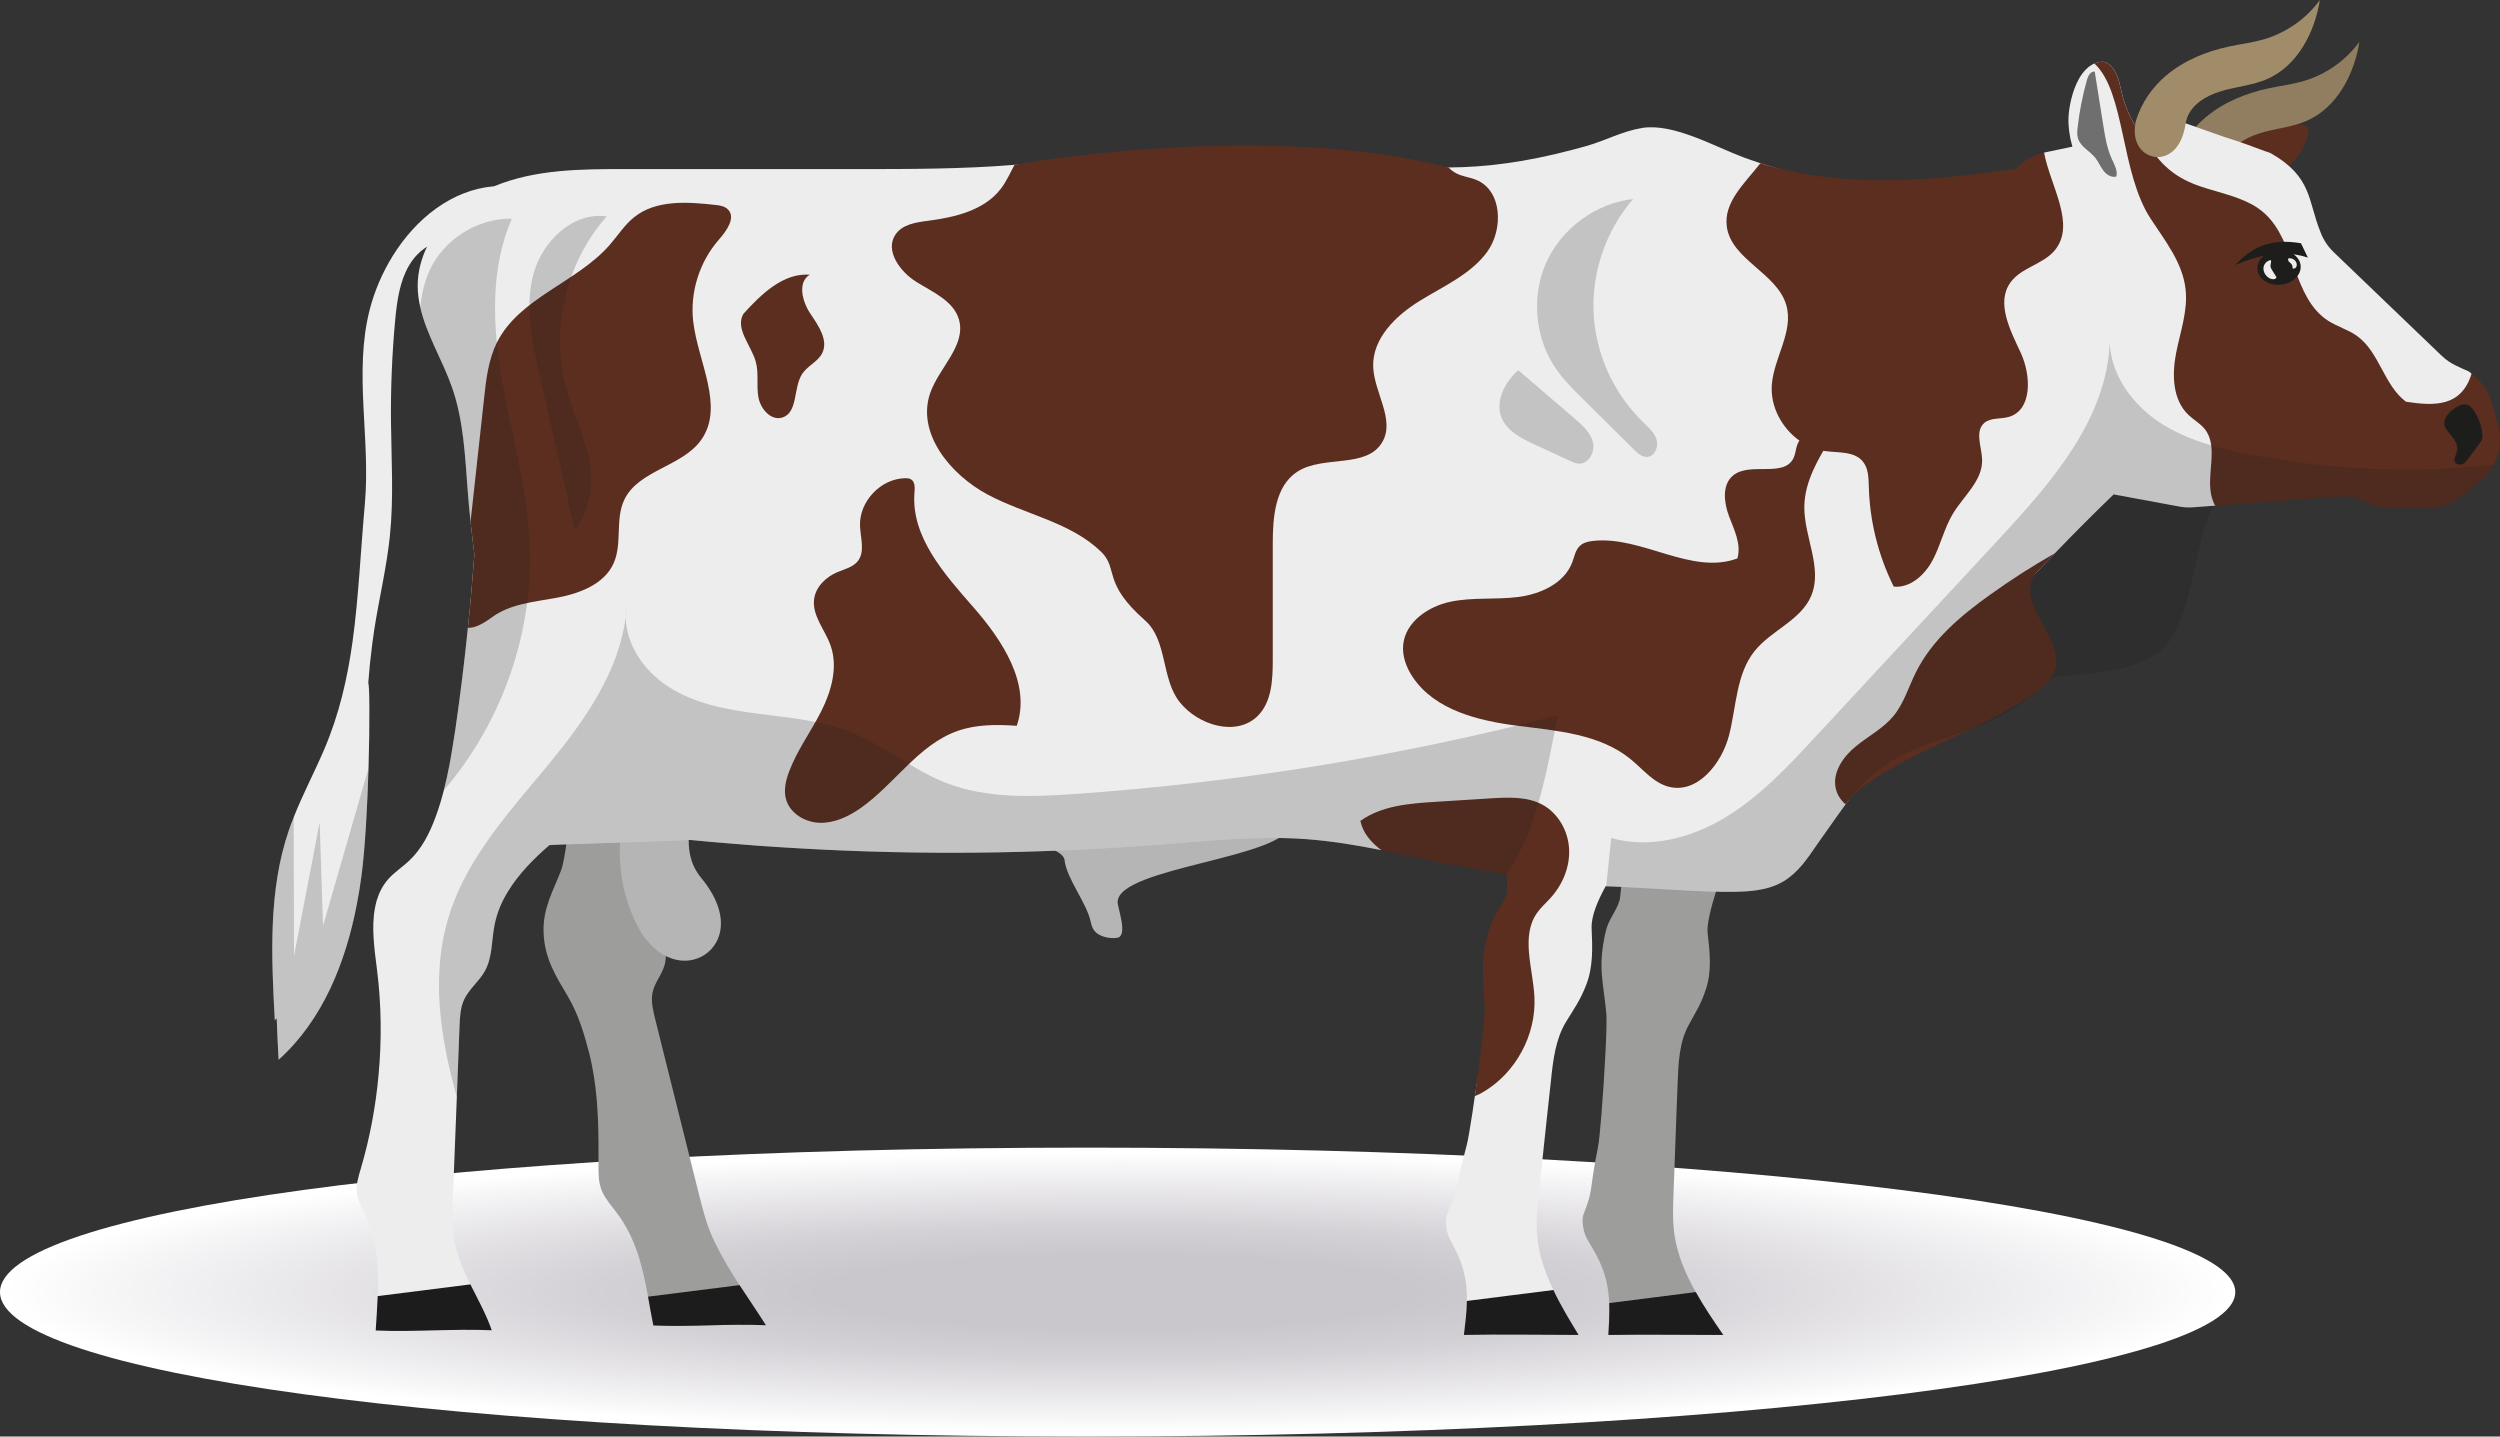 <?xml version="1.0" encoding="utf-8"?>
<!-- Generator: Adobe Illustrator 16.0.0, SVG Export Plug-In . SVG Version: 6.00 Build 0)  -->
<!DOCTYPE svg PUBLIC "-//W3C//DTD SVG 1.1//EN" "http://www.w3.org/Graphics/SVG/1.1/DTD/svg11.dtd">
<svg version="1.1" id="Layer_3" xmlns="http://www.w3.org/2000/svg" xmlns:xlink="http://www.w3.org/1999/xlink" x="0px" y="0px"
	 width="253.114px" height="145.443px" viewBox="0 0 253.114 145.443" enable-background="new 0 0 253.114 145.443"
	 xml:space="preserve">
<rect x="0" y="0" width="253.114" height="145.443" fill="#333333" stroke="none"/>
<g>
	
		<radialGradient id="SVGID_1_" cx="217.028" cy="-669.737" r="89.288" gradientTransform="matrix(-1.29 0 0 0.161 393.144 238.646)" gradientUnits="userSpaceOnUse">
		<stop  offset="0.26" style="stop-color:#C9C6CC"/>
		<stop  offset="0.461" style="stop-color:#D4D1D6"/>
		<stop  offset="0.816" style="stop-color:#F0EFF1"/>
		<stop  offset="0.979" style="stop-color:#FFFFFF"/>
	</radialGradient>
	<path fill="url(#SVGID_1_)" d="M0,130.819c0,8.077,45.305,14.624,110.046,14.624c64.739,0,116.265-6.547,116.265-14.624
		c0-8.08-51.525-14.626-116.265-14.626C45.305,116.193,0,122.739,0,130.819z"/>
	<path fill="#5B2E20" d="M224.086,14.064c-0.172,0.477,0.064,0.983,0.295,1.429c0.595,1.137,1.198,2.276,1.94,3.327
		c0.127,0.186,0.267,0.363,0.395,0.55c0.01,0.002,0.01,0.002,0.01,0.002c0.752-0.184,1.469-0.483,2.186-0.822
		c1.137-0.546,2.254-1.184,3.148-2.078c0.896-0.894,1.564-2.064,1.67-3.327c0.007-0.078,0.006-0.167-0.038-0.236
		c-0.042-0.078-0.133-0.117-0.216-0.146c-1.361-0.472-2.854-0.113-4.249,0.258c-1.214,0.312-2.419,0.624-3.624,0.938
		c-0.135-0.247-0.282-0.477-0.453-0.692C224.683,13.412,224.239,13.633,224.086,14.064z"/>
	<path fill="#9D9D9C" d="M55.038,94.478c0.106,2.57,1.218,4.32,2.475,6.437c1.024,1.73,1.653,3.809,2.155,5.762
		c0.193,0.772,0.338,1.546,0.464,2.318c0.474,2.968,0.474,5.974,0.464,8.989c0,0.87-0.02,1.769,0.377,2.668
		c0.338,0.754,0.938,1.431,1.46,2.126c1.981,2.609,2.638,5.567,3.18,8.505c0.174,0.977,0.348,1.952,0.541,2.91
		c3.973,0.174,7.413-0.193,11.386-0.02c-0.938-1.489-1.827-2.765-2.668-4.06c-0.908-1.392-1.759-2.783-2.561-4.456
		c-0.745-1.546-1.142-3.141-1.537-4.706c-1.073-4.292-2.146-8.583-3.219-12.874c-0.396-1.576-0.793-3.161-1.18-4.736
		c-0.231-0.938-0.474-1.895-0.328-2.735c0.184-1.111,0.977-1.885,1.256-2.958c0.358-1.401-0.231-3.112-0.386-4.688
		c-0.28-2.735,1.198-5.77,2.716-7.915h0.009c0.185-0.271,0.368-0.522,0.552-0.754l-12.72,0.318c-0.038,0.223-0.077,0.532-0.135,0.88
		c-0.136,0.908-0.319,2.068-0.513,2.58C55.976,90.302,54.932,91.955,55.038,94.478z"/>
	<path fill="#B5B5B5" d="M113.114,94.948c1.126-0.178,0.034-3.031,0.041-3.625c0.042-3.586,17.515-4.432,17.559-8.018
		c-2.045-1.121-34.336-1.343-36.91-1.413c2.062,1.656,13.747,3.202,13.969,5.152c0.222,1.951,2.257,4.362,2.663,6.306
		c0.082,0.398,0.202,0.812,0.64,1.148C111.513,94.834,112.354,95.069,113.114,94.948z"/>
	<path fill="#9D9D9C" d="M160.669,125.406c0.29,0.522,0.629,1.054,0.909,1.575c0.956,1.75,1.275,3.335,1.353,4.948
		c0.039,1.045-0.028,2.107-0.087,3.229c3.76-0.067,7.685,0,11.628,0c-0.977-1.41-1.953-2.852-2.784-4.34
		c-1.024-1.816-1.836-3.701-2.136-5.683c-0.223-1.421-0.174-2.832-0.116-4.243c0.106-2.822,0.203-5.645,0.31-8.467
		c0.038-0.918,0.067-1.827,0.106-2.744c0.077-2.04,0.164-4.156,1.111-5.887c0.763-1.401,1.275-2.155,1.769-3.692
		c0.59-1.816,0.387-3.701,0.154-5.673c-0.096-0.783,0.367-2.649,0.851-4.156c0.164-0.512,0.329-0.977,0.483-1.354l-9.945-0.483
		c-0.01,0.165-0.078,0.764-0.136,1.354c-0.058,0.628-0.125,1.236-0.145,1.314c-0.435,1.382-1.141,1.903-1.45,3.325
		c-0.772,3.489-0.251,4.716,0.087,8.147c0.116,1.092-0.193,6.466-0.482,10.158c-0.136,1.633-0.262,2.938-0.358,3.393
		c-0.966,4.804-0.405,4.107-1.459,6.794C160.079,123.541,160.321,124.769,160.669,125.406z"/>
	<path fill="#B5B5B5" d="M71.959,96.157l0.086-0.096c1.316-1.467,1.532-4.094-1.118-7.263c-0.037-0.055-0.074-0.109-0.135-0.165
		c-0.286-0.428-0.563-0.865-0.729-1.379c-0.797-2.319-0.056-4.88,1.049-7.051s2.57-4.188,3.326-6.502
		c1.701-5.245-0.543-11.107-4.058-15.437c0.827,3.777,0.379,7.798-1.248,11.272c-0.845,1.785-1.971,3.424-2.967,5.137
		c-1.938,3.39-3.307,7.182-3.412,11.105c-0.087,3.061,0.679,6.186,2.265,8.805c0.002,0.024,0.002,0.024,0.013,0.033
		c0.127,0.199,0.262,0.384,0.42,0.547C67.617,97.838,70.444,97.724,71.959,96.157z"/>
	<path fill="#917E60" d="M233.547,12.23c-1.355,0.592-2.856,0.746-4.287,1.125s-2.89,1.069-3.62,2.355
		c-0.16,0.28-0.247,0.578-0.323,0.878c0,0.001-0.002,0.003-0.002,0.005c-0.483,5.253-6.117,4.203-5.046-0.17
		c0.539-1.772,1.639-3.375,3.069-4.569c1.821-1.521,4.09-2.435,6.411-2.925c1.175-0.248,2.375-0.394,3.526-0.736
		c2.231-0.663,4.233-2.078,5.604-3.96C238.354,7.535,236.611,10.892,233.547,12.23z"/>
	<path fill="#EDEDED" d="M27.821,103.292c0.068-0.058,0.126-0.135,0.193-0.193c0.048,1.401,0.117,2.803,0.194,4.195
		c4.456-4.002,6.785-9.82,7.925-15.765c0.184-0.946,0.338-1.903,0.464-2.851c0.377-2.88,0.599-7.123,0.715-10.912v-0.01
		c0.135-4.601,0.106-8.524-0.029-8.593c0.097-1.324,0.232-2.647,0.406-3.963c0.058-0.444,0.116-0.889,0.183-1.323
		c0.494-3.229,1.276-6.408,1.605-9.646c0.396-3.865,0.145-7.751,0.106-11.627c-0.029-3.431,0.116-6.862,0.435-10.274
		c0.174-1.875,0.464-3.875,1.401-5.46c0.31-0.532,0.696-1.006,1.169-1.421c0.213-0.175,0.425-0.329,0.648-0.475
		c-0.59,1.219-0.938,2.542-0.948,3.935c0,0.754,0.097,1.479,0.262,2.193c0.628,2.804,2.28,5.403,3.238,8.177
		c1.149,3.315,1.295,6.882,1.565,10.381c0.077,1.054,0.174,2.107,0.29,3.15c0.115,1.112,0.251,2.214,0.387,3.325
		c-0.184,2.475-0.396,4.948-0.657,7.413c-0.348,3.432-0.773,6.862-1.267,10.274c-0.048,0.28-0.097,0.57-0.135,0.851
		c-0.271,1.788-0.58,3.586-1.035,5.335c-0.232,0.918-0.512,1.836-0.841,2.726c-0.6,1.624-1.401,3.219-2.667,4.407
		c-0.677,0.639-1.479,1.15-2.107,1.855c-0.57,0.639-0.937,1.373-1.179,2.166c-0.029,0.105-0.058,0.222-0.087,0.338
		c-0.028,0.125-0.058,0.261-0.086,0.396c-0.387,1.981-0.058,4.234,0.203,6.293c0.445,3.527,0.483,7.104,0.155,10.65
		c-0.29,3.2-0.879,6.36-1.788,9.443c-0.251,0.851-0.531,1.739-0.396,2.619c0.116,0.744,0.521,1.401,0.85,2.088
		c1.208,2.541,1.373,5.384,1.247,8.234c-0.049,0.986-0.126,2.506-0.203,3.481c3.915,0.174,7.838-0.195,11.753-0.021
		c-0.561-1.613-1.401-3.112-2.165-4.648c-0.677-1.363-1.295-2.735-1.585-4.224c-0.3-1.518-0.242-3.074-0.184-4.62
		c0.135-3.373,0.271-6.756,0.396-10.129c0.021-0.445,0.029-0.88,0.049-1.324c0.077-1.953,0.145-3.896,0.223-5.848
		c0.038-0.908,0.077-1.855,0.464-2.687c0.502-1.083,1.526-1.847,2.106-2.9c0.765-1.382,0.667-3.054,0.967-4.609
		c0.242-1.286,0.744-2.455,1.431-3.538c1.063-1.721,2.552-3.219,4.127-4.591c0.126-0.02,0.764-0.039,1.721-0.077
		c3.479-0.126,11.076-0.358,12.294-0.444h0.009c0.098,0,0.155,0,0.155-0.011c1.537,0.155,3.064,0.281,4.602,0.406
		c1.594,0.136,3.188,0.252,4.793,0.349h0.01c11.589,0.743,23.226,0.734,34.824-0.039c1.149-0.077,2.3-0.146,3.45-0.242
		c4.9-0.386,9.82-0.908,14.729-0.551c2.58,0.185,5.112,0.609,7.646,1.112l1.807-0.155c2.685,0.539,6.116,0.96,10.693,1.656
		c0.097,0.02,1.817,1.459,1.203,1.337c0.026,0.479-2.827,5.79-2.594,13.419c0.029,0.957-1.135,5.103-1.638,8.649
		c-0.087,0.571-0.164,1.122-0.241,1.644c-0.242,1.585-0.454,2.851-0.58,3.306c-1.305,4.853-0.696,4.146-1.943,6.862
		c-0.29,0.628-0.135,1.875,0.165,2.513c0.251,0.531,0.551,1.063,0.802,1.595c0.803,1.701,1.025,3.257,0.985,4.823
		c-0.009,1.121-0.154,2.242-0.299,3.44c3.76-0.077,7.674,0,11.617,0c-0.898-1.479-1.816-2.986-2.552-4.552
		c-0.86-1.788-1.498-3.634-1.652-5.577c-0.116-1.44,0.029-2.87,0.184-4.292c0.28-2.59,0.561-5.189,0.831-7.789
		c0.126-1.18,0.261-2.358,0.387-3.538c0.213-2.068,0.464-4.204,1.527-5.953c0.87-1.421,1.431-2.175,2.039-3.731
		c0.715-1.836,0.638-3.75,0.552-5.741c-0.049-1.228,0.589-2.744,1.42-4.252h0.059c0.512,0.019,1.023,0.038,1.517,0.058
		c3.605,0.164,6.679,0.426,9.598,0.483c0.377,0.02,0.744,0.02,1.121,0.02c1.962,0,4.04-0.059,5.722-1.073
		c1.431-0.851,2.407-2.281,3.345-3.663c0.329-0.474,0.667-0.938,0.995-1.411c0.639-0.908,1.276-1.816,1.933-2.716
		c5.936-8.273,12.431-16.151,19.428-23.563c0.58-0.619,1.17-1.237,1.759-1.847c1.952-2.029,3.934-4.021,5.954-5.963l0.638,0.115
		l6.002,1.112c0.465,0.087,0.938,0.115,1.401,0.077l2.232-0.164c3.79-3.646,33.783-0.918,25.962-13.339
		c-0.178-0.281-0.562-0.366-0.87-0.512l-0.677-0.319c-0.541-0.251-1.034-0.589-1.469-1.005l-10.951-10.506
		c-0.6-0.58-1.063-1.286-1.344-2.068c-1.256-3.087-0.809-5.543-4.996-7.926c-0.16-0.091-0.349-0.126-0.522-0.193c0,0,0,0-0.01,0
		c-1.228-0.444-2.416-0.928-4.263-1.488l-0.348-0.126l-3.489-1.227h-0.01c0.01-0.067-3.749-0.135-4.861,0.048
		c-0.097,0.01-0.184,0.029-0.231,0.059c-0.039,0.009-0.068,0.029-0.068,0.048c-0.561-0.977-0.995-2.021-1.266-3.113
		c-0.242-0.947-0.377-1.981-1.015-2.725c-0.271-0.319-0.658-0.58-1.063-0.551c-0.261,0.019-0.503,0.077-0.726,0.174
		c-0.647,0.271-1.159,0.841-1.556,1.527c-0.706,1.256-1.034,2.909-1.072,3.982c-0.029,0.889,0.106,1.914,0.396,2.909l-2.803,0.59
		c-0.019,0-0.038,0.01-0.058,0.02c-0.319,0.058-0.21,1.374-0.5,1.489c-0.754,0.31-1.18,1.237-1.711,1.817
		c-2.986,0.436-6.831,0.417-9.837,0.61c-5.731,0.387-11.255-1.144-16.677-2.845c-0.532-0.174-1.064-0.357-1.596-0.551
		c-3.024-1.121-7.172-3.527-10.37-3.025c-2.021,0.329-3.692,1.276-5.674,1.837c-0.405,0.116-0.802,0.222-1.198,0.328
		c-4.987,1.325-8.97,1.817-12.748,1.837c-4.108,0.01-8.162,0.702-12.82,0.045c-5.519-0.773-10.873-0.297-16.44,0.08
		c-2.474,0.164-4.983-0.3-7.458,0c-2.387,0.28-4.813-0.589-7.21-0.396c-0.02,0.01-0.038,0.01-0.059,0.01
		c-5.268,0.425-10.554,0.425-15.87,0.425H63.292c-4.484,0-9.104,0.02-13.261,1.74c-4.291,0.357-7.916,3.267-10.264,7.046
		c-1.053,1.701-1.855,3.566-2.339,5.461c-1.624,6.35,0.097,13.058-0.483,19.591c-0.444,4.978-0.638,9.569-1.247,13.976
		c-0.521,3.751-1.343,7.365-2.88,10.961c-0.986,2.301-2.165,4.523-3.083,6.853c0,0.01,0,0.01,0,0.02
		c-0.174,0.425-0.339,0.841-0.483,1.275C27.154,90.167,27.473,96.826,27.821,103.292z"/>
	<path fill="#1C1C1C" d="M162.844,135.158c3.76-0.067,7.685,0,11.628,0c-0.977-1.41-1.953-2.852-2.784-4.34l-8.757,1.111
		C162.97,132.975,162.902,134.037,162.844,135.158z"/>
	<path fill="#1C1C1C" d="M148.211,135.158c3.76-0.077,7.674,0,11.617,0c-0.898-1.479-1.816-2.986-2.552-4.552l-8.767,1.111
		C148.501,132.839,148.355,133.96,148.211,135.158z"/>
	<path fill="#1C1C1C" d="M65.612,131.282c0.174,0.977,0.348,1.952,0.541,2.91c3.973,0.174,7.413-0.193,11.386-0.02
		c-0.938-1.489-1.827-2.765-2.668-4.06L65.612,131.282z"/>
	<path fill="#1C1C1C" d="M38.037,134.706c3.915,0.174,7.838-0.195,11.753-0.021c-0.561-1.613-1.401-3.112-2.165-4.648l-9.385,1.188
		C38.191,132.211,38.114,133.73,38.037,134.706z"/>
	<path fill="#5B2E20" d="M221.279,29.286c0.252,2.185-0.551,4.34-0.966,6.504c-0.416,2.156-0.348,4.679,1.246,6.205
		c0.522,0.503,1.18,0.861,1.644,1.421c1.498,1.856,0.087,4.688,0.744,6.988c0.077,0.28,0.193,0.541,0.318,0.793l4.418-0.329
		l8.031-0.6c0.909-0.067,1.817,0.098,2.658,0.475l0.405,0.183c0.175,0.077,0.349,0.155,0.532,0.213c0.01,0,0.01,0,0.01,0
		c0.551,0.184,1.131,0.281,1.711,0.281h3.856c0.773,0,1.536-0.165,2.232-0.483c0.454-0.193,0.869-0.465,1.257-0.783l1.778-1.489
		c1.024-0.851,1.682-2.029,1.885-3.286c0.125-0.773,0.097-1.575-0.126-2.358l-0.619-2.213c-0.338-1.198-1.072-2.232-2.067-2.948
		c-1.035,3.354-3.77,3.248-6.631,2.813c-2.242-1.673-2.688-5.036-4.958-6.66c-0.908-0.647-2.011-0.947-2.948-1.556
		c-3.596-2.339-3.247-8.061-6.466-10.902c-0.725-0.647-1.575-1.082-2.483-1.431c-1.412-0.551-2.948-0.87-4.379-1.401
		c-0.561-0.213-1.102-0.464-1.614-0.764c-0.938-0.551-1.71-1.246-2.368-2.059c-0.802-0.985-1.43-2.126-1.962-3.364
		c-0.048-0.115-0.097-0.232-0.145-0.357c0,0-0.011,0-0.011,0.009c-0.037,0.135-0.066,0.271-0.076,0.406
		c-0.039,0.009-0.068,0.029-0.068,0.048c-0.561-0.977-0.995-2.021-1.266-3.113c-0.242-0.947-0.377-1.981-1.015-2.725
		c-0.271-0.319-0.658-0.58-1.063-0.551c-0.261,0.019-0.503,0.077-0.726,0.174c3.145,2.919,2.62,11.019,5.703,15.726
		C219.221,24.396,220.99,26.618,221.279,29.286z"/>
	<path fill="#5B2E20" d="M174.829,22.926c0.435,3.374,5.103,4.707,6.03,7.983c0.754,2.648-1.246,5.277-1.469,8.022
		c-0.174,2.213,1.006,4.417,2.803,5.684c0.726,0.512,1.547,0.869,2.417,1.024c0.086,0.019,0.164,0.028,0.251,0.038
		c1.314,0.174,2.87,0.01,3.721,1.024c0.6,0.696,0.6,1.702,0.629,2.619c0.097,3.489,0.967,6.949,2.522,10.072
		c1.691,0.164,3.17-1.209,3.953-2.707c0.793-1.498,1.159-3.209,2.029-4.659c1.093-1.816,3.025-3.363,2.967-5.479
		c-0.038-1.295-0.763-2.861,0.214-3.721c0.647-0.561,1.633-0.377,2.464-0.609c2.427-0.686,2.291-4.214,1.228-6.505
		c-1.063-2.28-2.504-5.035-1.054-7.094c1.083-1.537,3.315-1.837,4.504-3.276c2.175-2.629-0.454-6.505-1.082-9.888
		c-0.319,0.058-0.609,0.164-0.899,0.28c-0.754,0.309-1.411,0.773-1.942,1.354c-2.986,0.435-6.012,0.812-9.018,1.005
		c-5.731,0.387-11.443,0.135-16.865-1.566C176.627,18.576,174.51,20.462,174.829,22.926z"/>
	<path fill="#5B2E20" d="M183.367,60.348c-1.054,2.469-4.038,3.469-5.718,5.563c-1.87,2.333-1.845,5.596-2.58,8.493
		c-0.735,2.898-3.207,5.99-6.104,5.253c-1.554-0.395-2.619-1.769-3.859-2.784c-3.119-2.557-7.433-2.88-11.433-3.389
		c-4.001-0.509-8.386-1.576-10.635-4.924c-0.657-0.979-1.095-2.155-0.966-3.327c0.25-2.278,2.527-3.835,4.771-4.309
		c2.242-0.475,4.577-0.189,6.851-0.479c2.273-0.288,4.7-1.384,5.497-3.532c0.213-0.572,0.317-1.225,0.762-1.645
		c0.365-0.346,0.892-0.458,1.393-0.51c4.936-0.506,9.904,3.508,14.556,1.78c0.423-1.418-0.319-2.883-0.842-4.268
		c-0.523-1.384-0.734-3.188,0.407-4.128c1.709-1.407,5.111,0.241,6.106-1.736c0.221-0.438,0.231-0.951,0.405-1.409
		c0.495-1.311,2.472-1.734,3.46-0.74c-1.342,2.173-2.728,4.487-2.757,7.041C182.646,54.368,184.572,57.525,183.367,60.348z"/>
	<path fill="#5B2E20" d="M92.78,28.541c1.673,1.045,3.771,1.924,4.312,3.818c0.734,2.619-1.991,4.833-2.899,7.394
		c-1.44,4.061,2,8.293,5.809,10.322c3.798,2.03,8.409,2.79,11.491,5.8c1.761,1.719,0.076,3.109,4.446,6.949
		c2.265,1.989,1.624,5.925,3.509,8.273c1.875,2.349,5.731,3.509,7.877,1.401c1.45-1.431,1.537-3.702,1.537-5.731V55.015
		c0-2.678,0.241-5.818,2.503-7.269c2.629-1.682,6.988-0.28,8.573-2.968c1.353-2.271-0.821-5.016-0.909-7.663
		c-0.087-2.832,2.262-5.143,4.679-6.631c2.406-1.498,5.161-2.678,6.843-4.958c1.682-2.291,1.546-6.225-1.072-7.307
		c-0.668-0.28-1.422-0.339-2.069-0.687c-0.289-0.155-0.531-0.348-0.763-0.58c-18.995-4.821-43.929-0.271-43.929-0.271
		c-0.444,0.821-0.821,1.701-1.401,2.445c-1.682,2.184-4.63,2.87-7.355,3.229c-1.218,0.154-2.591,0.357-3.286,1.372
		C89.553,25.343,91.109,27.508,92.78,28.541z"/>
	<path fill="#5B2E20" d="M84.806,57.915c0.718-0.3,1.543-0.482,2.03-1.088c0.773-0.96,0.283-2.356,0.236-3.588
		c-0.094-2.471,2.112-4.793,4.586-4.823c0.196-0.003,0.402,0.01,0.571,0.109c0.429,0.253,0.397,0.868,0.357,1.364
		c-0.357,4.459,3.02,8.224,5.965,11.59c2.947,3.365,5.849,7.774,4.391,12.004c-2.01-0.139-4.078-0.152-5.979,0.515
		c-3.989,1.399-6.391,5.419-9.858,7.836c-1.221,0.851-2.645,1.517-4.131,1.47c-1.487-0.049-3.014-0.969-3.4-2.405
		c-0.243-0.906-0.019-1.871,0.308-2.75c0.808-2.173,2.218-4.064,3.262-6.134c1.045-2.069,1.722-4.515,0.937-6.695
		c-0.566-1.572-1.869-2.995-1.658-4.652C82.582,59.406,83.633,58.405,84.806,57.915z"/>
	<path fill="#5B2E20" d="M47.374,63.549c0.715,0.097,1.711-0.521,2.406-1.034c1.865-1.392,4.33-1.575,6.621-2.001
		c2.28-0.425,4.774-1.362,5.722-3.479c0.898-1.992,0.145-4.437,1.072-6.409c1.421-3.044,5.887-3.363,7.81-6.107
		c2.368-3.383-0.348-7.877-0.821-11.976c-0.339-2.968,0.638-6.05,2.609-8.293c0.773-0.879,1.74-2.223,0.899-3.054
		c-0.339-0.339-0.851-0.406-1.324-0.455c-2.804-0.309-5.925-0.521-8.139,1.228c-0.985,0.783-1.672,1.876-2.503,2.832
		c-3.354,3.828-9.162,5.345-11.424,9.897c-0.851,1.73-1.083,3.692-1.286,5.605c-0.464,4.166-0.918,8.342-1.372,12.507
		c0.115,1.112,0.251,2.214,0.387,3.325C47.848,58.61,47.635,61.084,47.374,63.549z"/>
	<path fill="#5B2E20" d="M83.239,35.765c-0.434,0.859-1.459,1.261-1.999,2.057c-0.957,1.412-0.409,3.954-2.042,4.453
		c-1.148,0.351-2.211-0.887-2.417-2.071c-0.207-1.184,0.06-2.429-0.264-3.586c-0.467-1.668-2.107-3.323-1.26-4.833
		c1.817-2.003,4.038-4.176,6.734-3.973c-1.269,0.752-0.775,2.707,0.046,3.931C82.859,32.967,83.902,34.449,83.239,35.765z"/>
	<path fill="#5B2E20" d="M137.733,83.111c0.261,1.237,1.092,2.194,2.117,2.958h0.01c2.165,0.435,4.329,0.918,6.494,1.353
		c0.639,0.126,1.276,0.241,1.914,0.358c1.421,0.271,2.852,0.521,4.281,0.744c0.059,1.034,0.049,1.816-0.058,2.097
		c-0.531,1.401-1.275,1.924-1.691,3.363c-1.024,3.528-0.589,4.774-0.483,8.245c0.029,0.957-0.492,5.199-0.995,8.746
		c0.29-0.105,0.57-0.251,0.821-0.396c3.315-1.934,5.403-5.8,5.21-9.627c-0.136-2.899-1.401-6.118,0.251-8.505
		c0.396-0.57,0.928-1.025,1.392-1.547c1.219-1.343,1.973-3.16,1.866-4.968c-0.097-1.816-1.112-3.604-2.707-4.466
		c-1.556-0.831-3.431-0.743-5.199-0.638c-1.847,0.116-3.692,0.232-5.538,0.349C142.74,81.343,139.908,81.556,137.733,83.111z"/>
	<path fill="#5B2E20" d="M185.847,79.748c0.126,0.667,0.494,1.237,1.005,1.682c3.431-4.783,16.899-8.2,20.694-12.705
		c2.769-3.288-4.219-7.731-1.267-10.858c0.58-0.619,1.17-1.237,1.759-1.847c-2.262,1.286-4.455,2.687-6.563,4.205
		c-2.977,2.126-5.876,4.571-7.5,7.848c-0.744,1.489-1.218,3.15-2.281,4.437c-1.044,1.256-2.542,2.021-3.798,3.054
		C186.63,76.597,185.538,78.144,185.847,79.748z"/>
	<path fill="#706F6F" d="M212.148,15.987c0.316,0.399,0.504,0.888,0.813,1.292c0.311,0.404,0.819,0.73,1.311,0.595
		c0.149-0.615-0.208-1.223-0.47-1.798c-0.479-1.054-0.667-2.213-0.849-3.355c-0.29-1.823-0.58-3.646-0.871-5.469
		c-0.413-0.064-0.671,0.428-0.785,0.83c-0.443,1.568-0.76,3.172-0.945,4.791c-0.044,0.381-0.079,0.774,0.034,1.142
		C210.649,14.867,211.593,15.289,212.148,15.987z"/>
	<path fill="#1D1D1B" d="M232.224,25.753c0.484,0.064,0.965,0.165,1.438,0.331l-0.697-1.454c-2.825-0.482-4.786,0.18-6.653,2.197
		c0.982-0.42,1.952-0.745,2.905-0.942c-0.439,0.359-0.701,0.854-0.657,1.383c0.082,0.963,1.126,1.66,2.332,1.558
		c1.207-0.103,2.118-0.965,2.037-1.928C232.888,26.433,232.621,26.033,232.224,25.753z"/>
	<path fill="#EDEDED" d="M232.526,26.687c0.028,0.13,0.015,0.274-0.064,0.382c-0.078,0.106-0.232,0.162-0.352,0.104
		c0.025-0.164-0.025-0.339-0.135-0.464c-0.074-0.084-0.172-0.146-0.242-0.234c-0.07-0.087-0.106-0.219-0.041-0.31
		C232.048,26.078,232.449,26.329,232.526,26.687z"/>
	<path fill="#EDEDED" d="M230.472,28.11c-0.009,0.029-0.03,0.052-0.055,0.071c-0.192,0.154-0.483,0.091-0.692-0.04
		c-0.342-0.211-0.585-0.6-0.56-1c0.024-0.401,0.355-0.779,0.756-0.799c0.068,0.192-0.055,0.401-0.043,0.605
		c0.009,0.156,0.094,0.296,0.177,0.428c0.126,0.199,0.251,0.399,0.376,0.599C230.457,28.016,230.483,28.063,230.472,28.11z"/>
	<path fill="#1D1D1B" d="M249.592,40.938c0.398,0.032,0.701,0.366,0.919,0.7c0.437,0.667,0.716,1.438,0.807,2.229
		c0.024,0.212,0.034,0.433-0.04,0.633c-0.051,0.137-0.138,0.256-0.224,0.374c-0.367,0.501-0.734,1.002-1.103,1.503
		c-0.168,0.229-0.347,0.469-0.603,0.594c-0.257,0.125-0.613,0.094-0.768-0.146c-0.223-0.346,0.102-0.772,0.19-1.174
		c0.089-0.4-0.071-0.817-0.299-1.158c-0.229-0.342-0.522-0.634-0.75-0.975c-0.119-0.178-0.221-0.374-0.246-0.586
		c-0.043-0.372,0.154-0.73,0.396-1.017c0.309-0.364,0.702-0.656,1.14-0.849C249.195,40.985,249.393,40.922,249.592,40.938z"/>
	<path fill="#A18C6A" d="M218.38,15.899h0.078c1.198,0,2.474-0.957,2.831-3.412c0.01-0.039,0.02-0.077,0.02-0.126
		c0.077-0.3,0.164-0.599,0.329-0.879c0.725-1.286,2.184-1.981,3.614-2.358s2.938-0.532,4.292-1.122
		c3.063-1.343,4.804-4.697,5.335-8.003c-1.373,1.885-3.373,3.296-5.605,3.963c-1.15,0.338-2.35,0.493-3.528,0.734
		c-2.319,0.493-4.591,1.402-6.408,2.929c-1.421,1.188-2.522,2.784-3.063,4.543c-0.011,0.01-0.011,0.01-0.011,0.019
		c-0.037,0.135-0.066,0.271-0.076,0.406C215.857,14.634,217.057,15.852,218.38,15.899z"/>
	<path opacity="0.2" fill="#1D1D1B" d="M63.351,62.409c0.048-0.358,0.077-0.716,0.097-1.073
		C63.389,61.693,63.351,62.051,63.351,62.409z"/>
	<path opacity="0.2" fill="#1D1D1B" d="M46.252,111.063c0.021-0.445,0.029-0.88,0.049-1.324c0.077-1.953,0.145-3.896,0.223-5.848
		c0.038-0.908,0.077-1.855,0.464-2.687c0.502-1.083,1.526-1.847,2.106-2.9c0.765-1.382,0.667-3.054,0.967-4.609
		c0.242-1.286,0.744-2.455,1.431-3.538c1.063-1.721,2.552-3.219,4.127-4.591c0.126-0.02,0.764-0.039,1.721-0.077
		c3.479-0.126,11.076-0.358,12.294-0.444h0.009c0.098,0,0.155,0,0.155-0.011c1.537,0.155,3.064,0.281,4.602,0.406
		c1.594,0.136,3.188,0.252,4.793,0.349h0.01c11.589,0.743,23.226,0.734,34.824-0.039c1.149-0.077,2.3-0.146,3.45-0.242
		c4.9-0.386,9.82-0.908,14.729-0.551c2.58,0.185,5.112,0.609,7.646,1.112h0.01c2.165,0.435,4.329,0.918,6.494,1.353
		c0.639,0.126,1.276,0.241,1.914,0.358c1.324,0.251,2.948,0.541,4.281,0.744c3.123-4.679,4.06-10.526,5.171-16.094
		c-15.995,4.138-32.358,6.796-48.838,7.955c-4.437,0.31-9.027,0.483-13.164-1.141c-3.382-1.334-6.225-3.788-9.606-5.122
		c-2.978-1.189-6.234-1.45-9.424-1.866c-3.189-0.415-6.456-1.024-9.134-2.803c-2.368-1.556-4.186-4.224-4.204-6.997
		c-0.706,5.586-4.176,10.525-7.79,14.913c-3.856,4.668-8.119,9.279-10.004,15.039C43.585,98.45,44.503,104.839,46.252,111.063z"/>
	<path opacity="0.2" fill="#1D1D1B" d="M45.973,74.674c-0.271,1.788-0.58,3.586-1.035,5.335c5.945-6.93,9.172-16.17,8.669-25.294
		c-0.3-5.509-1.865-10.863-2.803-16.295c-0.928-5.433-1.188-11.222,1.015-16.277c-3.498-0.067-6.939,2.117-8.36,5.316
		c-0.513,1.15-0.773,2.388-0.908,3.644c0.628,2.804,2.28,5.403,3.238,8.177c1.149,3.315,1.295,6.882,1.565,10.381
		c0.077,1.054,0.174,2.107,0.29,3.15c0.115,1.112,0.251,2.214,0.387,3.325c-0.184,2.475-0.396,4.948-0.657,7.413
		c-0.348,3.432-0.773,6.862-1.267,10.274C46.06,74.104,46.011,74.394,45.973,74.674z"/>
	<path opacity="0.2" fill="#1D1D1B" d="M27.821,103.292c0.068-0.058,0.126-0.135,0.193-0.193c0.048,1.401,0.117,2.803,0.194,4.195
		c4.456-4.002,6.785-9.82,7.925-15.765c0.184-0.946,0.338-1.903,0.464-2.851c0.377-2.88,0.599-7.123,0.715-10.912
		c-1.537,5.325-3.074,10.65-4.61,15.986c-0.106-3.489-0.222-6.988-0.338-10.478c-0.87,4.505-1.74,9.019-2.6,13.532
		c-0.009-4.688-0.019-9.366-0.029-14.044c-0.174,0.425-0.339,0.841-0.483,1.275C27.154,90.167,27.473,96.826,27.821,103.292z"/>
	<path opacity="0.2" fill="#1D1D1B" d="M160.269,40.403c-0.977-0.969-1.961-1.944-2.741-3.078
		c-2.142-3.115-2.515-7.364-0.947-10.805c1.567-3.439,5.019-5.947,8.774-6.374c-2.727,3.133-4.193,7.331-4.013,11.48
		c0.18,4.148,2.006,8.204,4.993,11.089c0.549,0.53,1.16,1.061,1.382,1.791c0.222,0.729-0.18,1.705-0.941,1.752
		c-0.523,0.033-0.964-0.363-1.338-0.733C163.715,43.818,161.992,42.11,160.269,40.403z"/>
	<path opacity="0.2" fill="#1D1D1B" d="M155.38,45.008c-1.356-0.625-2.836-1.378-3.372-2.771c-0.643-1.673,0.378-3.551,1.702-4.758
		c1.917,1.645,3.836,3.289,5.754,4.934c0.765,0.655,1.569,1.376,1.811,2.354c0.24,0.978-0.419,2.226-1.425,2.176
		c-0.31-0.016-0.601-0.147-0.882-0.277C157.772,46.111,156.575,45.561,155.38,45.008z"/>
	<path opacity="0.2" fill="#1D1D1B" d="M57.412,39.704c0.859,2.967,2.458,5.801,2.439,8.89c-0.011,1.798-0.597,3.587-1.651,5.042
		c-1.186-5.211-2.371-10.422-3.557-15.634c-0.766-3.365-1.53-6.893-0.643-10.229c0.889-3.336,4.011-6.351,7.429-5.865
		C57.216,26.654,55.646,33.608,57.412,39.704z"/>
	<path opacity="0.2" fill="#1D1D1B" d="M162.622,89.732c0.512,0.019,1.023,0.038,1.517,0.058c3.605,0.164,6.679,0.426,9.598,0.483
		c0.377,0.02,0.744,0.02,1.121,0.02c1.962,0,4.04-0.059,5.722-1.073c1.431-0.851,2.407-2.281,3.345-3.663
		c0.329-0.474,0.667-0.938,0.995-1.411c0.639-0.908,1.276-1.816,1.933-2.716c5.936-8.273,13.696-5.292,20.694-12.705
		c0.579-0.618,7.733,0.017,11.218-2.864s3.482-12.721,5.502-14.663l-9.636-1.025l6.002,1.112c0.465,0.087,0.938,0.115,1.401,0.077
		l2.232-0.164l4.418-0.329l8.031-0.6c0.909-0.067,1.817,0.098,2.658,0.475l0.405,0.183c0.175,0.077,0.349,0.155,0.532,0.213
		c0.01,0,0.01,0,0.01,0c0.551,0.184,1.131,0.281,1.711,0.281h3.856c0.773,0,1.536-0.165,2.232-0.483
		c0.454-0.193,0.869-0.465,1.257-0.783l1.778-1.489c0.551-0.454,0.995-1.005,1.314-1.613c-8.206,0.889-16.547,0.551-24.646-1.024
		c-3.219-0.629-6.476-1.47-9.211-3.286c-2.735-1.827-4.891-4.774-5.007-8.062c-0.31,7.771-5.905,14.17-11.192,19.872
		c-6.225,6.698-12.438,13.396-18.653,20.094c-2.755,2.968-5.558,5.974-9.018,8.08c-3.46,2.107-7.723,3.238-11.608,2.117
		C162.96,86.475,162.796,88.099,162.622,89.732z"/>
</g>
</svg>
